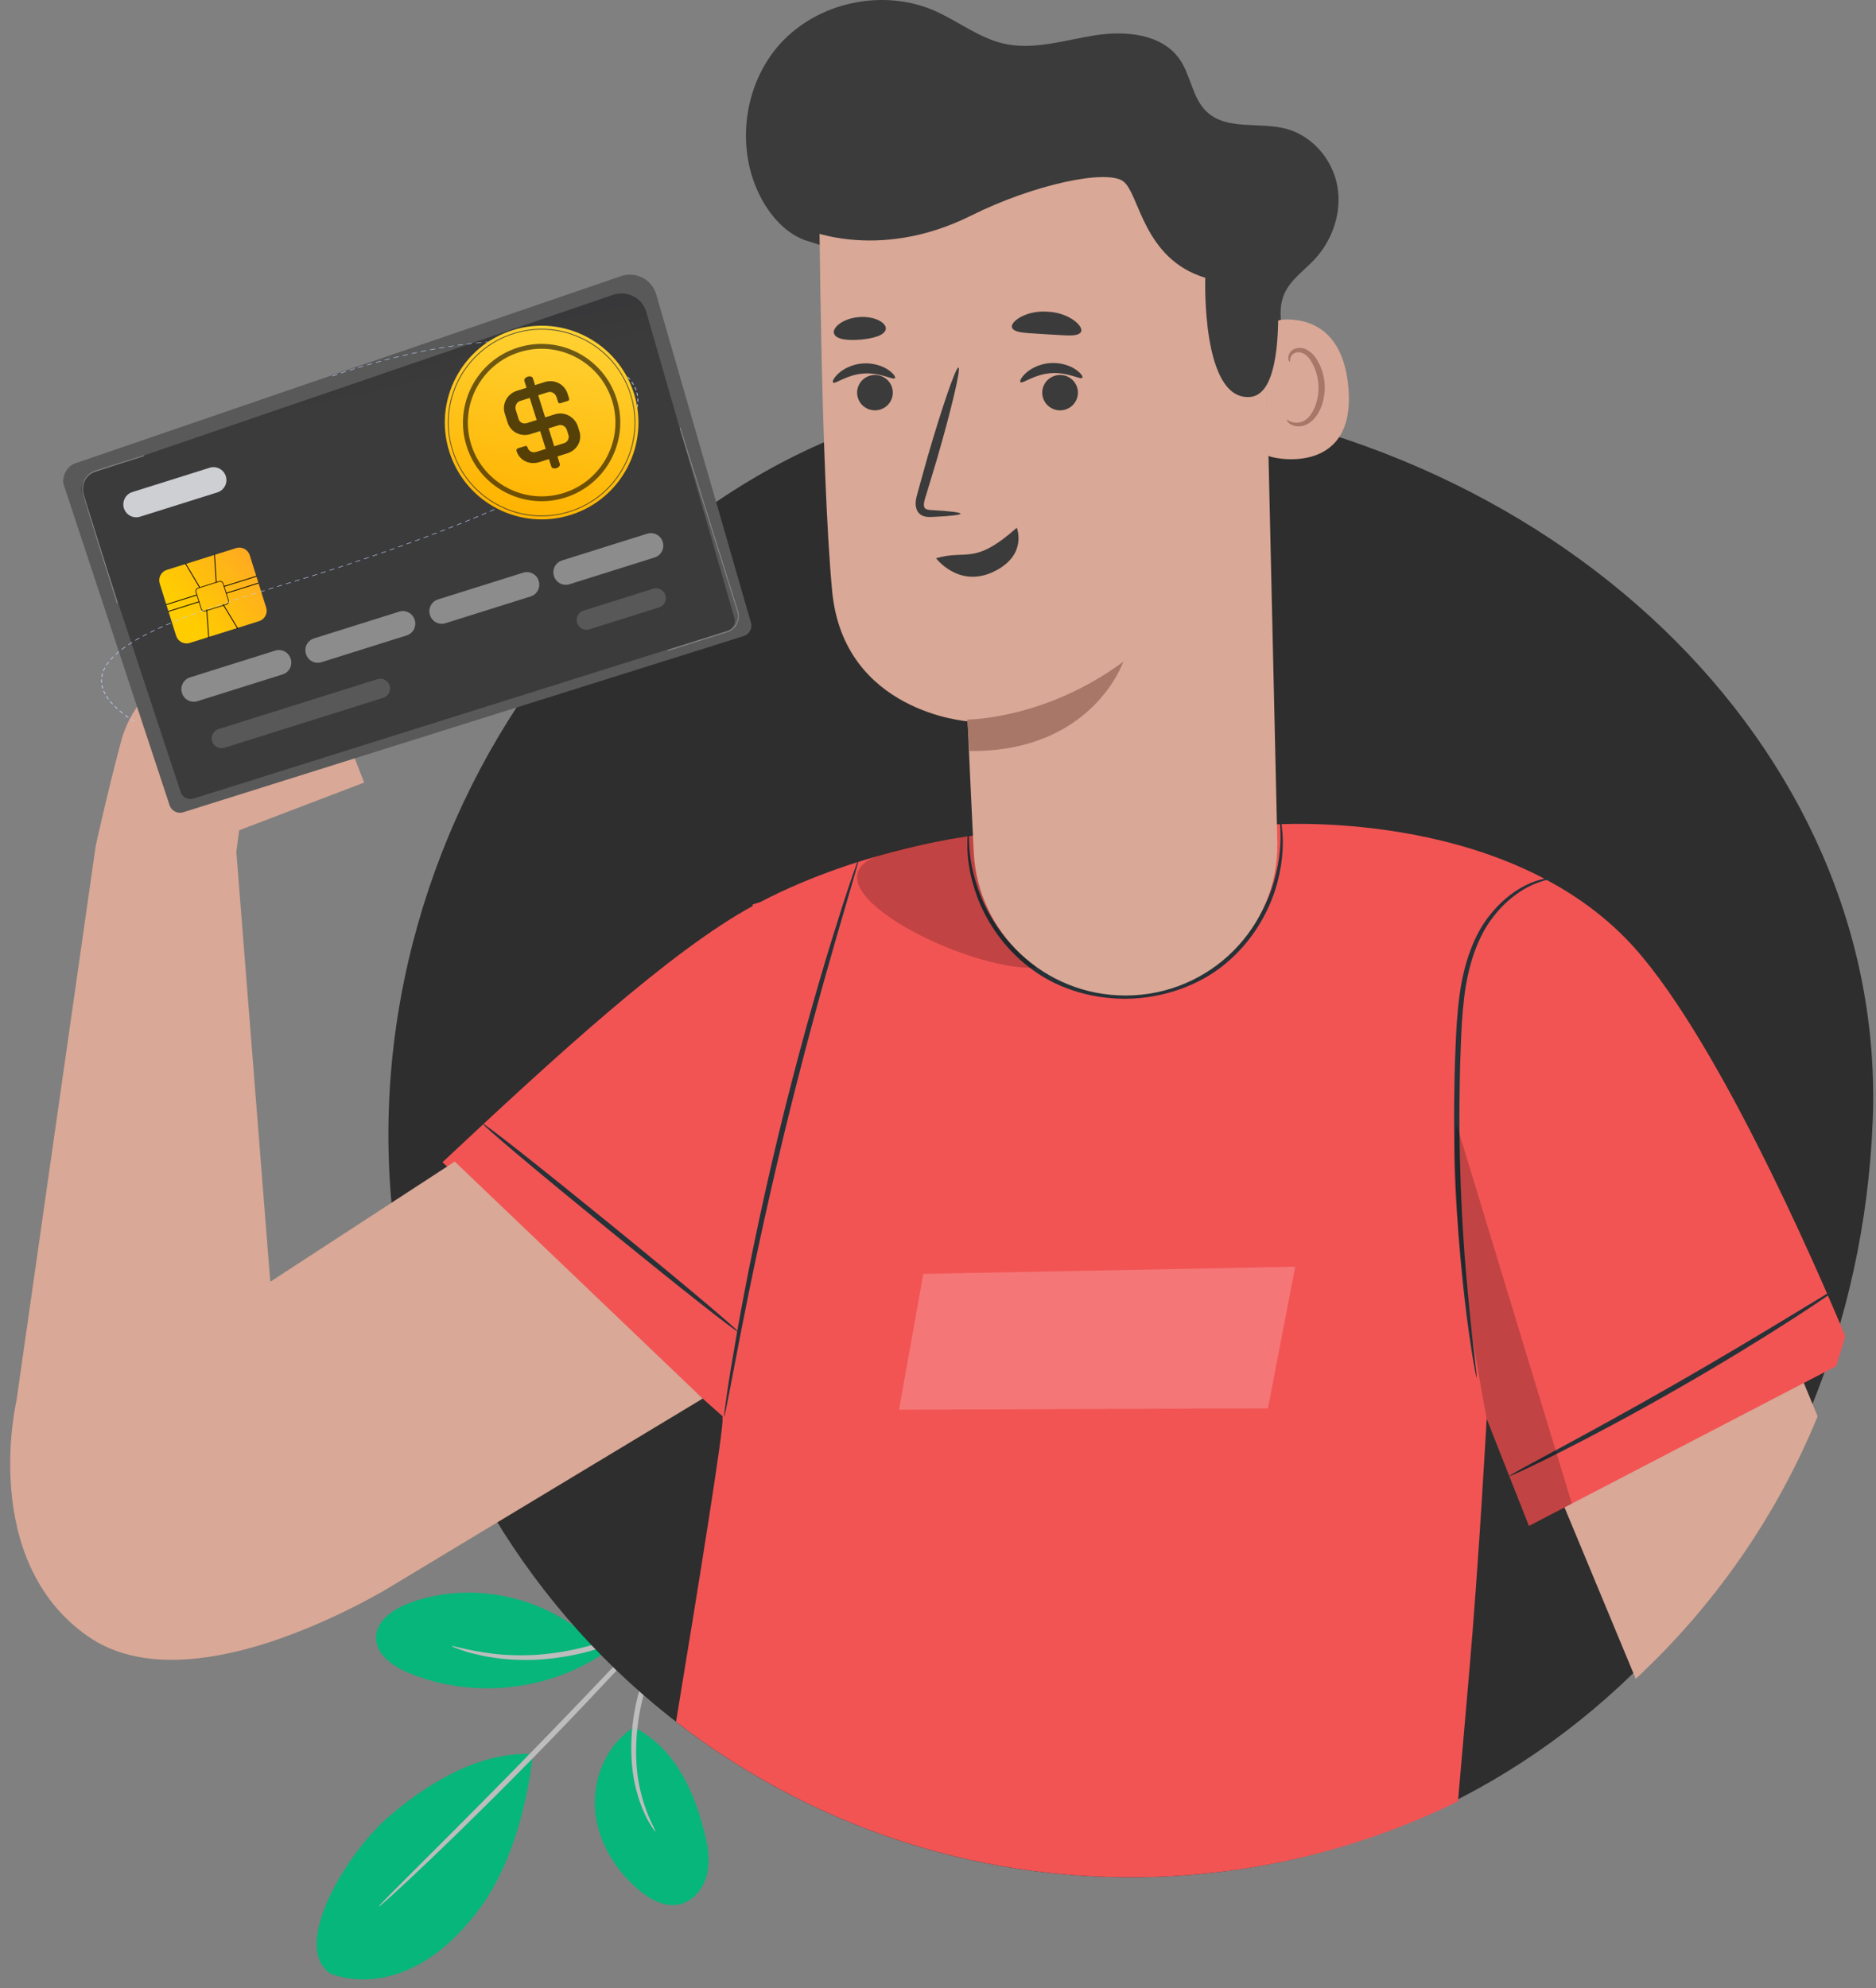 <svg width="184" height="195" viewBox="0 0 184 195" fill="none" xmlns="http://www.w3.org/2000/svg">
<rect x="0" y="0" width="184" height="195" fill="#808080" stroke="none"/>
<path d="M32.408 193.556C35.002 194.546 37.987 194.172 40.485 192.961C42.983 191.75 45.039 189.768 46.743 187.577C50.041 183.337 51.638 177.364 52.284 172.031C46.328 171.695 40.805 175.866 38.137 178.157C33.92 181.779 28.496 190.887 32.408 193.556Z" fill="#07B67A"/>
<path d="M62.18 169.383C59.557 171.038 58.141 174.282 58.355 177.376C58.569 180.47 60.272 183.356 62.649 185.348C63.748 186.269 65.144 187.051 66.553 186.782C67.87 186.53 68.882 185.371 69.268 184.088C69.654 182.804 69.506 181.418 69.192 180.114C68.115 175.643 66.253 171.515 62.18 169.383Z" fill="#07B67A"/>
<path d="M69.306 153.027C69.337 153.046 69.156 153.404 68.804 154.036C68.393 154.763 67.89 155.652 67.298 156.7C66.051 158.95 64.31 162.091 63.228 165.855C62.15 169.617 62.216 173.25 62.837 175.724C63.434 178.22 64.373 179.563 64.273 179.613C64.249 179.629 64 179.311 63.637 178.678C63.271 178.048 62.833 177.076 62.48 175.815C61.749 173.303 61.622 169.561 62.726 165.713C63.832 161.871 65.647 158.725 66.979 156.515C67.654 155.409 68.225 154.531 68.63 153.931C69.036 153.331 69.276 153.009 69.306 153.027Z" fill="#BDBDBD"/>
<path d="M37.151 186.985C37.139 186.972 37.246 186.845 37.462 186.615C37.724 186.345 38.041 186.019 38.423 185.627C39.327 184.723 40.537 183.513 42.005 182.045C45.034 179.026 49.205 174.841 53.746 170.157C58.287 165.469 62.338 161.169 65.261 158.046C66.682 156.532 67.853 155.285 68.728 154.353C69.108 153.959 69.424 153.632 69.685 153.362C69.908 153.139 70.032 153.028 70.045 153.04C70.058 153.052 69.961 153.187 69.763 153.432C69.522 153.72 69.23 154.069 68.878 154.489C68.102 155.4 66.96 156.701 65.532 158.295C62.678 161.484 58.665 165.828 54.12 170.52C49.575 175.209 45.36 179.356 42.263 182.309C40.715 183.786 39.45 184.969 38.564 185.774C38.155 186.139 37.816 186.442 37.535 186.692C37.295 186.896 37.163 186.998 37.151 186.985Z" fill="#BDBDBD"/>
<path d="M58.854 162.383C53.358 165.925 46.104 166.573 40.068 164.06C38.531 163.42 36.873 162.271 36.883 160.606C36.893 158.938 38.575 157.806 40.137 157.221C46.636 154.787 54.546 156.784 59.111 162.011" fill="#07B67A"/>
<path d="M44.318 161.447C44.349 161.345 45.801 161.861 48.236 162.166C49.451 162.33 50.914 162.379 52.529 162.3C54.142 162.186 55.907 161.924 57.708 161.43C59.503 160.912 61.146 160.216 62.582 159.473C64.002 158.698 65.224 157.894 66.176 157.121C68.095 155.591 69.065 154.394 69.144 154.465C69.172 154.488 68.941 154.793 68.496 155.328C68.279 155.6 68 155.923 67.64 156.261C67.285 156.604 66.901 157.021 66.409 157.404C65.471 158.227 64.247 159.08 62.81 159.894C61.357 160.677 59.683 161.402 57.848 161.931C56.008 162.436 54.201 162.69 52.553 162.779C50.903 162.833 49.413 162.744 48.184 162.53C47.564 162.459 47.019 162.304 46.537 162.196C46.053 162.094 45.647 161.965 45.32 161.846C44.663 161.621 44.307 161.481 44.318 161.447Z" fill="#BDBDBD"/>
<path d="M183.68 109.893C182.094 150.068 152.508 183.313 112.31 184.095C72.112 184.877 38.891 152.923 38.109 112.725C37.328 72.526 69.392 35.44 109.479 38.523C152.236 41.811 185.127 73.239 183.68 109.893Z" fill="#2E2E2E"/>
<path d="M174.823 130.573L152.102 144.594L160.435 164.646C168.114 157.508 174.242 148.739 178.276 138.901L174.823 130.573Z" fill="#D9A896"/>
<path d="M180.985 131.034C178.047 124.005 167.97 100.792 159.535 92.117C146.906 79.129 124.676 80.877 124.676 80.877L95.801 81.903C95.801 81.903 84.82 83.109 74.531 88.486L73.822 88.704L73.831 88.852C65.749 93.24 54.303 103.767 43.401 113.982L56.448 126.09L70.889 138.909C70.889 138.909 70.833 139.002 70.864 139.165C71.015 139.942 68.518 155.452 66.307 168.853C78.995 178.696 95.004 184.43 112.309 184.093C123.328 183.879 133.725 181.222 143 176.658L144.079 164.27C145.063 153.038 145.813 139.131 145.813 139.131L149.961 149.648L180.086 133.983C180.407 133.01 180.706 132.026 180.985 131.034Z" fill="#F25454"/>
<path d="M125.477 79.781C125.495 79.778 125.538 79.955 125.604 80.297C125.683 80.638 125.744 81.147 125.795 81.809C125.884 83.128 125.779 85.082 125.049 87.356C124.304 89.604 122.881 92.181 120.483 94.266C118.113 96.371 114.717 97.751 111.071 97.935C107.423 98.095 103.912 97.039 101.353 95.166C98.769 93.316 97.108 90.886 96.153 88.719C95.211 86.525 94.92 84.59 94.883 83.269C94.871 82.605 94.883 82.092 94.929 81.746C94.962 81.399 94.988 81.219 95.006 81.221C95.065 81.225 94.984 81.953 95.085 83.257C95.183 84.556 95.526 86.444 96.488 88.568C97.464 90.667 99.114 93.007 101.629 94.775C104.116 96.563 107.51 97.569 111.045 97.415C114.578 97.236 117.862 95.917 120.169 93.902C122.506 91.905 123.927 89.42 124.699 87.237C125.455 85.031 125.617 83.12 125.591 81.816C125.568 80.508 125.418 79.79 125.477 79.781Z" fill="#263238"/>
<path d="M152.974 86.045C152.982 86.109 152.205 86.078 150.93 86.529C149.662 86.958 147.924 88.007 146.456 89.922C144.958 91.815 143.995 94.611 143.615 97.782C143.414 99.37 143.328 101.055 143.269 102.807C143.197 104.558 143.167 106.372 143.146 108.23C143.089 115.667 143.53 122.393 144.002 127.243C144.229 129.67 144.472 131.628 144.621 132.983C144.693 133.613 144.752 134.129 144.8 134.544C144.835 134.902 144.845 135.091 144.827 135.094C144.809 135.097 144.765 134.913 144.696 134.56C144.623 134.149 144.532 133.637 144.42 133.012C144.208 131.663 143.909 129.709 143.635 127.282C143.069 122.432 142.567 115.687 142.624 108.226C142.646 106.362 142.679 104.542 142.758 102.786C142.825 101.031 142.921 99.331 143.138 97.719C143.549 94.503 144.577 91.622 146.164 89.695C147.716 87.748 149.544 86.716 150.864 86.336C152.196 85.935 152.974 86.045 152.974 86.045Z" fill="#263238"/>
<path d="M84.248 84.169C84.265 84.174 84.222 84.368 84.125 84.731C84.007 85.148 83.858 85.67 83.676 86.311C83.256 87.749 82.683 89.712 81.984 92.108C80.568 97.006 78.698 103.797 76.87 111.357C75.046 118.921 73.61 125.817 72.635 130.822C72.164 133.273 71.778 135.282 71.495 136.752C71.365 137.405 71.259 137.938 71.174 138.363C71.095 138.731 71.045 138.922 71.027 138.919C71.009 138.916 71.025 138.719 71.07 138.346C71.129 137.917 71.204 137.378 71.295 136.718C71.498 135.305 71.83 133.267 72.273 130.754C73.156 125.728 74.537 118.809 76.364 111.235C78.195 103.665 80.124 96.879 81.632 92.003C82.385 89.565 83.02 87.6 83.484 86.25C83.704 85.621 83.884 85.108 84.027 84.699C84.154 84.346 84.23 84.164 84.248 84.169Z" fill="#263238"/>
<path d="M180.418 126.208C180.438 126.238 180.017 126.549 179.24 127.087C178.464 127.626 177.326 128.382 175.908 129.299C173.072 131.133 169.101 133.584 164.63 136.147C160.156 138.709 156.033 140.896 153.017 142.416C151.509 143.176 150.281 143.776 149.425 144.173C148.569 144.572 148.088 144.777 148.072 144.745C148.056 144.713 148.506 144.446 149.334 143.992C150.249 143.496 151.43 142.857 152.848 142.089C155.817 140.487 159.906 138.253 164.372 135.694C168.836 133.135 172.831 130.737 175.714 128.985C177.093 128.15 178.242 127.454 179.132 126.915C179.941 126.432 180.398 126.178 180.418 126.208Z" fill="#263238"/>
<path d="M72.383 130.599C72.292 130.711 66.615 126.235 59.703 120.604C52.789 114.971 47.26 110.316 47.351 110.205C47.442 110.094 53.118 114.568 60.032 120.201C66.944 125.831 72.474 130.487 72.383 130.599Z" fill="#263238"/>
<path opacity="0.2" d="M142.864 110.276L154.169 147.462L149.962 149.65L145.814 139.133C145.814 139.133 141.553 117.04 142.864 110.276Z" fill="black"/>
<g opacity="0.2">
<path d="M85.472 84.192C79.379 87.405 94.65 95.135 101.548 94.926L96.539 81.711C96.539 81.711 87.517 83.114 85.472 84.192Z" fill="black"/>
</g>
<path opacity="0.2" d="M124.361 138.118L88.178 138.252L90.558 124.934L127.035 124.224L124.361 138.118Z" fill="white"/>
<path d="M120.896 36.877C120.613 37.878 120.98 39.032 121.79 39.686C122.6 40.34 123.805 40.455 124.724 39.966C126.47 39.038 126.646 36.601 126.261 34.662C125.876 32.723 125.174 30.658 125.956 28.842C126.554 27.452 127.889 26.553 128.923 25.449C130.724 23.525 131.649 20.754 131.152 18.165C130.655 15.577 128.662 13.281 126.111 12.621C123.506 11.947 120.33 12.805 118.365 10.967C116.941 9.635 116.812 7.41 115.699 5.809C113.971 3.323 110.414 2.993 107.423 3.461C104.432 3.929 101.398 4.951 98.447 4.277C95.982 3.714 93.935 2.04 91.616 1.034C86.589 -1.148 80.244 0.21 76.551 4.259C72.858 8.308 72.087 14.751 74.721 19.557C75.667 21.283 77.071 22.842 78.91 23.544" fill="#3B3B3B"/>
<path d="M110.405 97.631C102.458 97.643 95.9 91.47 95.507 83.603C95.18 77.05 94.906 70.741 94.906 70.741C94.906 70.741 82.74 69.859 81.618 57.966C80.496 46.072 80.342 18.567 80.342 18.567C93.763 11.522 109.978 12.226 122.721 20.408L123.878 21.151L125.284 82.701C125.374 90.91 118.689 97.618 110.405 97.631Z" fill="#D9A896"/>
<path d="M103.423 36.863C102.506 37.165 102.008 38.147 102.313 39.056C102.617 39.965 103.607 40.457 104.525 40.156C105.442 39.854 105.94 38.873 105.635 37.963C105.331 37.053 104.341 36.561 103.423 36.863Z" fill="#3B3B3B"/>
<path d="M100.09 37.481C100.291 37.676 101.418 36.705 103.074 36.599C104.729 36.469 105.984 37.27 106.155 37.048C106.239 36.949 106.029 36.588 105.48 36.223C104.941 35.861 104.034 35.534 103.002 35.608C101.97 35.682 101.12 36.134 100.639 36.569C100.149 37.007 99.993 37.395 100.09 37.481Z" fill="#3B3B3B"/>
<path d="M85.266 36.862C84.349 37.164 83.851 38.146 84.156 39.055C84.461 39.964 85.45 40.456 86.368 40.155C87.285 39.853 87.783 38.872 87.479 37.962C87.174 37.052 86.184 36.56 85.266 36.862Z" fill="#3B3B3B"/>
<path d="M81.71 37.517C81.911 37.712 83.038 36.741 84.694 36.635C86.349 36.505 87.604 37.306 87.775 37.084C87.859 36.985 87.649 36.624 87.1 36.259C86.561 35.896 85.654 35.57 84.622 35.644C83.59 35.718 82.74 36.17 82.259 36.605C81.769 37.043 81.613 37.431 81.71 37.517Z" fill="#3B3B3B"/>
<path d="M94.207 50.378C94.208 50.249 93.168 50.126 91.485 50.032C91.048 50.02 90.701 49.951 90.651 49.722C90.552 49.469 90.682 48.998 90.86 48.469C91.197 47.35 91.538 46.218 91.896 45.032C93.315 40.139 94.262 36.116 94.012 36.045C93.761 35.974 92.408 39.881 90.989 44.774C90.656 45.967 90.339 47.106 90.025 48.232C89.907 48.741 89.653 49.344 89.934 50.034C90.082 50.379 90.444 50.608 90.736 50.659C91.03 50.722 91.274 50.702 91.482 50.695C93.164 50.619 94.206 50.507 94.207 50.378Z" fill="#3B3B3B"/>
<path d="M99.73 51.756C95.5 55.5 94.873 53.858 91.807 54.747C91.807 54.747 93.989 57.651 97.35 56.115C100.839 54.521 99.73 51.756 99.73 51.756Z" fill="#3B3B3B"/>
<path d="M94.873 70.57C94.873 70.57 102.515 70.57 110.173 64.895C110.173 64.895 107.172 73.763 95.097 73.657L94.873 70.57Z" fill="#A87768"/>
<path d="M124.169 33.177C124.157 32.214 124.899 31.385 125.87 31.339C128.113 31.234 131.801 32.045 132.265 38.176C132.928 46.935 124.376 44.913 124.341 44.663C124.314 44.468 124.212 36.585 124.169 33.177Z" fill="#D9A896"/>
<path d="M126.223 41.18C126.26 41.149 126.385 41.275 126.654 41.374C126.916 41.47 127.359 41.517 127.807 41.312C128.715 40.902 129.39 39.375 129.313 37.793C129.276 36.994 129.049 36.247 128.717 35.64C128.398 35.019 127.947 34.603 127.47 34.555C126.994 34.483 126.682 34.787 126.593 35.041C126.493 35.295 126.562 35.466 126.517 35.484C126.494 35.508 126.316 35.352 126.36 34.984C126.384 34.808 126.471 34.593 126.666 34.409C126.865 34.222 127.171 34.112 127.501 34.122C128.186 34.118 128.846 34.693 129.212 35.36C129.615 36.027 129.888 36.864 129.93 37.761C130.007 39.53 129.221 41.25 127.971 41.711C127.362 41.918 126.829 41.771 126.545 41.584C126.255 41.391 126.194 41.198 126.223 41.18Z" fill="#A87768"/>
<path d="M105.991 32.599C105.617 33.08 104.311 32.855 102.616 32.783C100.924 32.647 99.6 32.711 99.291 32.188C98.941 31.643 100.578 30.392 102.761 30.571C104.949 30.661 106.41 32.102 105.991 32.599Z" fill="#3B3B3B"/>
<path d="M86.876 32.293C86.751 32.9 85.653 33.189 84.414 33.306C83.173 33.406 82.041 33.312 81.812 32.736C81.58 32.177 82.621 31.237 84.219 31.099C85.817 30.958 87.006 31.703 86.876 32.293Z" fill="#3B3B3B"/>
<path d="M78.651 22.334C78.651 22.334 85.868 25.828 95.26 21.14C101.423 18.064 108.608 16.561 110.192 17.799C111.776 19.038 112.11 25.39 118.216 27.244C118.216 27.244 117.797 39.361 122.628 38.928C127.459 38.496 124.44 19.73 124.44 19.73L112.621 13.957L99.724 11.521L87.572 13.233L78.169 15.809L78.651 22.334Z" fill="#3B3B3B"/>
<path d="M44.603 113.916L26.509 125.703L23.179 83.532L23.461 81.425L35.719 76.747L32.195 67.721C30.473 63.51 25.52 61.669 21.465 63.732C20.158 64.397 18.783 65.097 17.541 65.731C14.745 67.156 12.676 69.693 11.868 72.725C10.475 77.95 9.235 83.596 9.365 83.105L1.612 137.388C1.612 137.388 -2.075 153.039 8.633 160.485C16.724 166.111 30.349 160.137 37.581 156.049L68.92 137.162L44.603 113.916Z" fill="#D9A896"/>
<path d="M64.364 28.875L72.402 56.731L73.646 61.044C73.822 61.603 73.507 62.205 72.948 62.38L17.969 79.661C17.41 79.837 16.808 79.523 16.632 78.965L15.224 74.703L6.244 47.514C6.068 46.955 6.384 45.657 7.616 45.36L60.911 27.08C61.607 26.843 62.37 26.898 63.023 27.238C63.675 27.577 64.16 28.169 64.364 28.875Z" fill="url(#paint0_linear_242_2112)"/>
<path d="M72.03 60.602C72.194 61.124 71.892 61.687 71.359 61.855L18.985 78.317C18.453 78.484 17.883 78.195 17.719 77.673L8.015 48.325C7.852 47.804 8.159 46.589 9.332 46.304L60.109 28.919C60.773 28.692 61.498 28.74 62.117 29.054C62.735 29.367 63.193 29.918 63.383 30.577L72.03 60.602Z" fill="url(#paint1_linear_242_2112)"/>
<path d="M71.365 61.983L65.516 63.821C65.495 63.827 65.474 63.816 65.467 63.796C65.461 63.776 65.472 63.754 65.492 63.748L71.341 61.909C72.111 61.667 72.568 60.761 72.319 59.969L66.671 41.999C66.665 41.979 66.676 41.957 66.696 41.951C66.716 41.945 66.738 41.956 66.744 41.976L72.393 59.946C72.654 60.777 72.173 61.728 71.365 61.983Z" fill="#8C8D8E"/>
<path d="M11.521 59.191C11.501 59.197 11.479 59.186 11.473 59.165L8.159 48.621C7.997 48.105 8.032 47.568 8.258 47.108C8.487 46.642 8.893 46.298 9.402 46.138L14.095 44.663C14.115 44.657 14.136 44.668 14.143 44.688C14.149 44.709 14.138 44.73 14.118 44.736L9.425 46.211C8.417 46.528 7.904 47.554 8.232 48.597L11.547 59.142C11.553 59.163 11.542 59.184 11.521 59.191Z" fill="#8C8D8E"/>
<path d="M24.494 54.452C24.317 53.89 23.719 53.578 23.157 53.754L16.361 55.89C15.8 56.067 15.487 56.665 15.664 57.227L17.276 62.357C17.453 62.919 18.051 63.231 18.613 63.054L25.409 60.918C25.971 60.742 26.283 60.143 26.106 59.581L24.494 54.452Z" fill="url(#paint2_linear_242_2112)"/>
<path opacity="0.8" d="M22.204 59.312L20.156 59.955C19.966 60.015 19.762 59.909 19.702 59.718L19.189 58.087C19.129 57.896 19.236 57.693 19.426 57.633L21.474 56.989C21.665 56.929 21.868 57.035 21.928 57.226L22.441 58.857C22.501 59.048 22.395 59.252 22.204 59.312ZM19.449 57.706C19.299 57.753 19.215 57.914 19.263 58.064L19.775 59.695C19.823 59.845 19.983 59.929 20.133 59.882L22.181 59.238C22.331 59.191 22.415 59.03 22.368 58.88L21.855 57.249C21.808 57.099 21.647 57.015 21.497 57.062L19.449 57.706Z" fill="black"/>
<path d="M19.324 58.386L16.325 59.328C16.305 59.335 16.283 59.324 16.277 59.303C16.27 59.283 16.282 59.261 16.302 59.255L19.301 58.312C19.321 58.306 19.343 58.317 19.349 58.338C19.355 58.358 19.344 58.38 19.324 58.386Z" fill="black"/>
<path d="M19.534 59.052L16.535 59.995C16.514 60.001 16.493 59.99 16.486 59.969C16.48 59.949 16.491 59.927 16.512 59.921L19.51 58.978C19.531 58.972 19.552 58.983 19.559 59.004C19.565 59.024 19.554 59.046 19.534 59.052Z" fill="black"/>
<path d="M25.155 56.553L21.989 57.548C21.969 57.555 21.947 57.543 21.941 57.523C21.935 57.503 21.946 57.481 21.966 57.475L25.132 56.48C25.152 56.474 25.174 56.485 25.18 56.505C25.186 56.525 25.175 56.547 25.155 56.553Z" fill="black"/>
<path d="M25.364 57.219L22.199 58.214C22.178 58.221 22.157 58.209 22.151 58.189C22.144 58.169 22.155 58.147 22.176 58.141L25.341 57.146C25.361 57.139 25.383 57.151 25.389 57.171C25.396 57.191 25.384 57.213 25.364 57.219Z" fill="black"/>
<path d="M19.601 57.653C19.585 57.658 19.566 57.652 19.557 57.636L18.164 55.297C18.153 55.279 18.159 55.255 18.177 55.244C18.195 55.233 18.219 55.239 18.23 55.258L19.623 57.597C19.634 57.615 19.628 57.639 19.61 57.649C19.607 57.651 19.604 57.652 19.601 57.653Z" fill="black"/>
<path d="M21.22 57.144C21.217 57.145 21.214 57.146 21.211 57.146C21.189 57.147 21.171 57.131 21.17 57.11L20.996 54.387C20.995 54.366 21.011 54.347 21.032 54.346C21.053 54.345 21.072 54.361 21.073 54.382L21.247 57.105C21.248 57.123 21.236 57.139 21.22 57.144Z" fill="black"/>
<path d="M20.487 62.564C20.484 62.565 20.481 62.565 20.478 62.566C20.457 62.567 20.439 62.551 20.437 62.53L20.241 59.814C20.24 59.793 20.256 59.775 20.277 59.773C20.298 59.772 20.317 59.788 20.318 59.809L20.514 62.524C20.515 62.542 20.504 62.559 20.487 62.564Z" fill="black"/>
<path d="M23.325 61.672C23.308 61.677 23.29 61.67 23.28 61.655L21.865 59.323C21.854 59.304 21.86 59.281 21.878 59.27C21.896 59.258 21.92 59.264 21.931 59.283L23.346 61.615C23.357 61.633 23.352 61.657 23.333 61.668C23.331 61.669 23.328 61.671 23.325 61.672Z" fill="black"/>
<path d="M22.149 46.703C22.359 47.37 21.988 48.081 21.321 48.29L13.741 50.673C13.074 50.883 12.363 50.512 12.153 49.845C11.944 49.178 12.315 48.467 12.982 48.257L20.562 45.874C21.229 45.665 21.94 46.036 22.149 46.703Z" fill="#CDCFD3"/>
<path d="M28.515 64.623C28.715 65.26 28.361 65.939 27.723 66.14L19.369 68.766C18.732 68.966 18.053 68.612 17.852 67.974L17.845 67.95C17.644 67.313 17.999 66.633 18.636 66.433L26.99 63.807C27.628 63.607 28.307 63.961 28.507 64.599L28.515 64.623L28.515 64.623Z" fill="#8C8C8C"/>
<path d="M40.677 60.8C40.877 61.438 40.523 62.117 39.885 62.318L31.531 64.943C30.894 65.144 30.215 64.789 30.014 64.152L30.007 64.128C29.806 63.49 30.161 62.811 30.798 62.611L39.152 59.985C39.79 59.785 40.469 60.139 40.669 60.776L40.677 60.8Z" fill="#8C8C8C"/>
<path d="M52.839 56.977C53.039 57.615 52.685 58.294 52.047 58.494L43.693 61.12C43.056 61.32 42.376 60.966 42.176 60.328L42.169 60.305C41.968 59.667 42.322 58.988 42.96 58.788L51.314 56.162C51.951 55.961 52.631 56.316 52.831 56.953L52.839 56.977Z" fill="#8C8C8C"/>
<path d="M65.001 53.155C65.201 53.792 64.847 54.472 64.209 54.672L55.855 57.298C55.218 57.498 54.538 57.144 54.338 56.506L54.331 56.482C54.13 55.845 54.485 55.166 55.122 54.965L63.476 52.34C64.114 52.139 64.793 52.493 64.993 53.131L65.001 53.155Z" fill="#8C8C8C"/>
<g opacity="0.6">
<path d="M38.214 67.235C38.373 67.741 38.092 68.28 37.586 68.439L22.009 73.336C21.503 73.495 20.963 73.213 20.804 72.707C20.645 72.201 20.927 71.662 21.433 71.503L37.01 66.607C37.516 66.448 38.055 66.729 38.214 67.235Z" fill="#6B6B6B"/>
<path d="M65.266 58.366C65.425 58.872 65.143 59.411 64.637 59.571L57.807 61.718C57.3 61.877 56.761 61.595 56.602 61.089C56.443 60.583 56.724 60.044 57.23 59.885L64.061 57.738C64.567 57.579 65.106 57.86 65.266 58.366Z" fill="#6B6B6B"/>
</g>
<path d="M13.174 70.778C13.161 70.781 13.146 70.78 13.136 70.773C13.034 70.708 12.934 70.642 12.837 70.577C12.824 70.568 12.826 70.553 12.842 70.543C12.858 70.533 12.882 70.532 12.895 70.542C12.991 70.606 13.092 70.672 13.193 70.737C13.207 70.746 13.205 70.761 13.19 70.772C13.185 70.774 13.18 70.776 13.174 70.778ZM12.585 70.381C12.571 70.385 12.556 70.383 12.546 70.376C12.45 70.308 12.354 70.239 12.263 70.171C12.25 70.161 12.253 70.146 12.27 70.136C12.286 70.127 12.31 70.127 12.323 70.137C12.414 70.205 12.509 70.273 12.605 70.341C12.618 70.351 12.616 70.366 12.599 70.376C12.595 70.378 12.59 70.38 12.585 70.381ZM12.028 69.966C12.014 69.969 11.998 69.967 11.988 69.96C11.897 69.888 11.808 69.815 11.724 69.743C11.712 69.733 11.716 69.718 11.733 69.709C11.751 69.7 11.774 69.701 11.786 69.711C11.87 69.783 11.959 69.855 12.05 69.927C12.062 69.936 12.058 69.952 12.041 69.961C12.037 69.963 12.033 69.965 12.028 69.966ZM11.512 69.529C11.496 69.532 11.48 69.53 11.47 69.522C11.387 69.446 11.306 69.369 11.229 69.293C11.219 69.283 11.225 69.268 11.243 69.26C11.261 69.251 11.284 69.253 11.295 69.264C11.371 69.339 11.451 69.415 11.534 69.491C11.546 69.501 11.54 69.516 11.523 69.525C11.519 69.526 11.516 69.528 11.512 69.529ZM11.045 69.068C11.029 69.072 11.011 69.068 11.002 69.059C10.928 68.979 10.857 68.898 10.79 68.818C10.781 68.807 10.789 68.792 10.807 68.785C10.826 68.777 10.849 68.78 10.858 68.792C10.924 68.871 10.995 68.951 11.069 69.031C11.079 69.042 11.072 69.057 11.054 69.065C11.051 69.066 11.048 69.067 11.045 69.068ZM10.64 68.581C10.623 68.585 10.604 68.581 10.596 68.57C10.534 68.486 10.475 68.4 10.421 68.316C10.414 68.304 10.423 68.289 10.443 68.283C10.462 68.277 10.484 68.281 10.492 68.293C10.545 68.377 10.604 68.462 10.665 68.546C10.674 68.557 10.665 68.572 10.646 68.579C10.644 68.579 10.642 68.58 10.64 68.581ZM10.313 68.066C10.294 68.071 10.274 68.065 10.268 68.054C10.22 67.965 10.177 67.874 10.139 67.785C10.134 67.773 10.146 67.759 10.166 67.754C10.187 67.749 10.207 67.755 10.212 67.767L10.213 67.768C10.25 67.856 10.293 67.945 10.34 68.033C10.347 68.046 10.336 68.06 10.316 68.066C10.315 68.066 10.314 68.066 10.313 68.066ZM10.084 67.525C10.083 67.525 10.082 67.525 10.082 67.525C10.061 67.529 10.041 67.522 10.037 67.51C10.008 67.416 9.983 67.322 9.965 67.229C9.962 67.216 9.977 67.203 9.997 67.199C10.018 67.196 10.037 67.204 10.04 67.217C10.058 67.309 10.082 67.403 10.111 67.495C10.115 67.507 10.103 67.52 10.084 67.525ZM9.971 66.962C9.969 66.962 9.966 66.963 9.964 66.963C9.943 66.965 9.925 66.957 9.924 66.943C9.916 66.847 9.914 66.75 9.917 66.654C9.918 66.641 9.935 66.629 9.956 66.628C9.977 66.627 9.993 66.636 9.993 66.65C9.989 66.744 9.992 66.84 10 66.935C10.001 66.947 9.989 66.958 9.971 66.962ZM9.993 66.386C9.988 66.387 9.984 66.387 9.979 66.387C9.958 66.388 9.943 66.377 9.945 66.364C9.961 66.267 9.982 66.169 10.009 66.072C10.013 66.059 10.033 66.049 10.053 66.049C10.074 66.05 10.087 66.062 10.084 66.075C10.057 66.17 10.036 66.267 10.021 66.363C10.019 66.373 10.008 66.382 9.993 66.386ZM10.154 65.808C10.148 65.809 10.142 65.81 10.135 65.809C10.115 65.808 10.103 65.795 10.108 65.782C10.147 65.687 10.191 65.59 10.241 65.495C10.248 65.482 10.27 65.474 10.29 65.477C10.309 65.48 10.32 65.492 10.313 65.505C10.264 65.599 10.22 65.695 10.181 65.789C10.178 65.798 10.167 65.805 10.154 65.808ZM10.451 65.242C10.444 65.244 10.435 65.244 10.427 65.243C10.408 65.239 10.399 65.225 10.407 65.213C10.466 65.121 10.532 65.028 10.602 64.936C10.612 64.924 10.635 64.917 10.653 64.922C10.672 64.927 10.679 64.941 10.67 64.953C10.6 65.044 10.535 65.135 10.477 65.226C10.472 65.234 10.462 65.239 10.451 65.242ZM10.867 64.699C10.857 64.701 10.847 64.701 10.838 64.698C10.82 64.693 10.814 64.679 10.825 64.666C10.901 64.579 10.984 64.491 11.071 64.404C11.083 64.392 11.106 64.388 11.124 64.394C11.141 64.4 11.145 64.415 11.134 64.426C11.048 64.513 10.966 64.6 10.89 64.686C10.884 64.692 10.876 64.697 10.867 64.699ZM11.379 64.184C11.368 64.187 11.356 64.186 11.346 64.182C11.329 64.176 11.326 64.161 11.339 64.149C11.43 64.067 11.526 63.984 11.626 63.902C11.639 63.891 11.663 63.888 11.679 63.895C11.695 63.903 11.697 63.918 11.683 63.929C11.585 64.01 11.489 64.093 11.399 64.174C11.394 64.179 11.386 64.182 11.379 64.184ZM11.966 63.7C11.954 63.703 11.941 63.702 11.931 63.697C11.915 63.689 11.914 63.674 11.929 63.663C12.03 63.586 12.137 63.508 12.246 63.431C12.261 63.42 12.285 63.418 12.3 63.427C12.314 63.435 12.314 63.45 12.3 63.461C12.191 63.537 12.085 63.615 11.984 63.691C11.979 63.695 11.973 63.698 11.966 63.7ZM12.611 63.244C12.598 63.247 12.584 63.246 12.574 63.24C12.56 63.231 12.561 63.216 12.576 63.206C12.685 63.133 12.8 63.06 12.917 62.987C12.933 62.977 12.957 62.977 12.97 62.986C12.984 62.995 12.982 63.01 12.966 63.02C12.85 63.092 12.736 63.165 12.627 63.237C12.623 63.24 12.617 63.243 12.611 63.244ZM13.301 62.815C13.287 62.818 13.271 62.816 13.262 62.81C13.249 62.8 13.251 62.785 13.267 62.776C13.384 62.707 13.504 62.638 13.626 62.569C13.643 62.56 13.667 62.56 13.68 62.57C13.692 62.58 13.689 62.595 13.672 62.604C13.551 62.672 13.431 62.741 13.315 62.809C13.311 62.812 13.306 62.814 13.301 62.815ZM14.024 62.41C14.01 62.413 13.994 62.411 13.984 62.403C13.972 62.394 13.976 62.378 13.993 62.369C14.114 62.304 14.239 62.239 14.366 62.174C14.383 62.165 14.406 62.166 14.418 62.176C14.43 62.186 14.426 62.202 14.409 62.21C14.283 62.275 14.158 62.34 14.037 62.405C14.033 62.407 14.029 62.408 14.024 62.41ZM14.774 62.025C14.759 62.029 14.742 62.026 14.733 62.018C14.722 62.008 14.726 61.992 14.744 61.984C14.869 61.922 14.998 61.86 15.128 61.798C15.145 61.79 15.169 61.791 15.18 61.802C15.191 61.812 15.186 61.827 15.168 61.836C15.039 61.897 14.91 61.96 14.786 62.021C14.782 62.023 14.778 62.024 14.774 62.025ZM15.545 61.658C15.53 61.662 15.512 61.66 15.503 61.651C15.492 61.64 15.498 61.625 15.516 61.617C15.644 61.558 15.776 61.498 15.908 61.44C15.927 61.431 15.95 61.434 15.96 61.444C15.971 61.455 15.965 61.47 15.947 61.478C15.815 61.537 15.683 61.596 15.555 61.655C15.552 61.657 15.549 61.658 15.545 61.658ZM16.333 61.308C16.316 61.312 16.299 61.309 16.29 61.3C16.28 61.289 16.286 61.274 16.304 61.266C16.435 61.21 16.569 61.153 16.704 61.096C16.722 61.088 16.745 61.091 16.755 61.102C16.765 61.112 16.759 61.128 16.74 61.135C16.606 61.192 16.472 61.249 16.342 61.305C16.339 61.306 16.336 61.307 16.333 61.308ZM17.133 60.972C17.117 60.976 17.099 60.972 17.09 60.963C17.08 60.952 17.087 60.937 17.106 60.929C17.238 60.875 17.375 60.82 17.511 60.765C17.53 60.758 17.552 60.761 17.562 60.772C17.572 60.783 17.564 60.798 17.546 60.806C17.409 60.86 17.273 60.915 17.141 60.969C17.139 60.97 17.136 60.971 17.133 60.972ZM17.945 60.647C17.928 60.651 17.91 60.648 17.901 60.638C17.892 60.627 17.9 60.612 17.918 60.604C18.054 60.551 18.191 60.499 18.328 60.446C18.347 60.439 18.37 60.442 18.379 60.453C18.388 60.465 18.38 60.48 18.361 60.487C18.224 60.539 18.087 60.592 17.952 60.645C17.95 60.646 17.947 60.647 17.945 60.647ZM18.765 60.333C18.748 60.338 18.73 60.334 18.722 60.324C18.713 60.312 18.721 60.297 18.74 60.29C18.877 60.239 19.014 60.188 19.153 60.137C19.172 60.13 19.195 60.133 19.203 60.145C19.212 60.156 19.204 60.171 19.185 60.178C19.046 60.229 18.909 60.28 18.772 60.331C18.77 60.332 18.768 60.333 18.765 60.333ZM19.593 60.029C19.576 60.033 19.557 60.029 19.549 60.019C19.541 60.008 19.549 59.993 19.568 59.986C19.706 59.936 19.845 59.886 19.985 59.837C20.004 59.83 20.026 59.834 20.035 59.845C20.043 59.856 20.035 59.871 20.015 59.878C19.876 59.928 19.737 59.977 19.599 60.027C19.597 60.028 19.595 60.029 19.593 60.029ZM20.427 59.733C20.409 59.737 20.39 59.733 20.383 59.722C20.375 59.711 20.383 59.696 20.402 59.689C20.542 59.641 20.681 59.592 20.822 59.544C20.841 59.537 20.863 59.541 20.872 59.553C20.88 59.564 20.871 59.579 20.852 59.586C20.711 59.634 20.572 59.682 20.433 59.731C20.431 59.732 20.429 59.732 20.427 59.733ZM21.266 59.443C21.248 59.448 21.229 59.443 21.222 59.433C21.214 59.421 21.223 59.406 21.242 59.4C21.382 59.352 21.523 59.305 21.663 59.257C21.683 59.251 21.705 59.255 21.713 59.267C21.721 59.278 21.712 59.293 21.692 59.3C21.552 59.347 21.411 59.394 21.271 59.442C21.27 59.443 21.268 59.443 21.266 59.443ZM22.11 59.16C22.091 59.164 22.072 59.16 22.065 59.149C22.057 59.138 22.066 59.123 22.086 59.116C22.227 59.07 22.368 59.023 22.509 58.977C22.528 58.97 22.55 58.975 22.558 58.986C22.566 58.998 22.557 59.013 22.537 59.019C22.396 59.066 22.255 59.112 22.114 59.159C22.113 59.159 22.111 59.16 22.11 59.16ZM22.956 58.882C22.938 58.887 22.919 58.882 22.912 58.871C22.904 58.859 22.914 58.845 22.933 58.838C23.074 58.792 23.216 58.747 23.358 58.701C23.377 58.695 23.399 58.699 23.407 58.711C23.414 58.723 23.405 58.737 23.385 58.744C23.244 58.789 23.102 58.835 22.961 58.881C22.959 58.881 22.958 58.882 22.956 58.882ZM23.806 58.609C23.788 58.613 23.768 58.608 23.761 58.597C23.754 58.586 23.764 58.571 23.783 58.565C23.925 58.519 24.067 58.474 24.209 58.429C24.229 58.423 24.25 58.428 24.258 58.439C24.265 58.451 24.256 58.466 24.236 58.472C24.094 58.517 23.952 58.562 23.81 58.607C23.809 58.608 23.808 58.608 23.806 58.609ZM24.66 58.338C24.641 58.343 24.622 58.338 24.615 58.327C24.607 58.315 24.617 58.3 24.637 58.294C24.779 58.249 24.922 58.205 25.064 58.16C25.084 58.154 25.106 58.159 25.113 58.17C25.12 58.182 25.111 58.197 25.091 58.203C24.948 58.248 24.806 58.292 24.663 58.337C24.662 58.338 24.661 58.338 24.66 58.338ZM25.515 58.071C25.496 58.075 25.477 58.071 25.47 58.059C25.462 58.047 25.472 58.033 25.492 58.027C25.634 57.983 25.777 57.938 25.919 57.894C25.939 57.888 25.961 57.893 25.968 57.905C25.976 57.917 25.965 57.931 25.946 57.937C25.803 57.981 25.661 58.026 25.518 58.07C25.517 58.07 25.516 58.071 25.515 58.071ZM26.369 57.806C26.351 57.811 26.331 57.806 26.324 57.795C26.317 57.783 26.327 57.768 26.347 57.762C26.489 57.718 26.632 57.675 26.774 57.631C26.794 57.625 26.815 57.63 26.823 57.641C26.83 57.653 26.82 57.668 26.8 57.674C26.658 57.718 26.515 57.761 26.373 57.805C26.372 57.806 26.371 57.806 26.369 57.806ZM27.223 57.544C27.205 57.548 27.185 57.544 27.178 57.532C27.171 57.52 27.181 57.506 27.201 57.5L27.629 57.368C27.648 57.362 27.671 57.367 27.678 57.379C27.685 57.391 27.675 57.406 27.655 57.412L27.227 57.543C27.226 57.543 27.224 57.544 27.223 57.544ZM28.08 57.282C28.061 57.286 28.042 57.281 28.035 57.27C28.028 57.258 28.038 57.243 28.058 57.237L28.486 57.106C28.506 57.1 28.527 57.105 28.535 57.117C28.542 57.129 28.532 57.143 28.512 57.15L28.084 57.281C28.082 57.281 28.081 57.281 28.08 57.282ZM28.937 57.019C28.918 57.024 28.899 57.019 28.892 57.008C28.885 56.996 28.895 56.981 28.914 56.975L29.343 56.844C29.363 56.837 29.384 56.843 29.391 56.855C29.398 56.866 29.388 56.881 29.369 56.887L28.94 57.018C28.939 57.019 28.938 57.019 28.937 57.019ZM29.794 56.756C29.775 56.761 29.755 56.756 29.748 56.745C29.741 56.733 29.751 56.718 29.771 56.712C29.914 56.668 30.057 56.624 30.199 56.58C30.218 56.575 30.24 56.579 30.247 56.591C30.255 56.603 30.245 56.617 30.225 56.623C30.083 56.667 29.94 56.711 29.797 56.755C29.796 56.756 29.795 56.756 29.794 56.756ZM30.649 56.492C30.631 56.496 30.611 56.492 30.604 56.481C30.597 56.469 30.607 56.454 30.626 56.448C30.769 56.404 30.912 56.359 31.054 56.315C31.073 56.309 31.095 56.313 31.102 56.325C31.11 56.337 31.1 56.352 31.08 56.358C30.938 56.402 30.796 56.447 30.653 56.491C30.651 56.491 30.65 56.492 30.649 56.492ZM31.503 56.225C31.485 56.23 31.465 56.225 31.458 56.214C31.451 56.202 31.461 56.188 31.48 56.181C31.623 56.136 31.765 56.092 31.907 56.047C31.926 56.041 31.948 56.045 31.956 56.057C31.963 56.069 31.953 56.084 31.934 56.09C31.792 56.135 31.65 56.179 31.507 56.224C31.506 56.225 31.505 56.225 31.503 56.225ZM32.355 55.955C32.337 55.96 32.318 55.955 32.31 55.944C32.303 55.932 32.313 55.918 32.332 55.911C32.475 55.866 32.616 55.82 32.757 55.775C32.776 55.768 32.798 55.773 32.806 55.785C32.814 55.797 32.804 55.811 32.785 55.817C32.644 55.863 32.502 55.908 32.359 55.954C32.358 55.955 32.357 55.955 32.355 55.955ZM33.205 55.681C33.186 55.685 33.167 55.681 33.16 55.67C33.152 55.658 33.162 55.643 33.181 55.637L33.243 55.616C33.362 55.578 33.483 55.538 33.604 55.498C33.624 55.492 33.646 55.496 33.654 55.508C33.661 55.519 33.652 55.534 33.632 55.54C33.511 55.581 33.391 55.62 33.272 55.659L33.209 55.679C33.208 55.68 33.206 55.68 33.205 55.681ZM34.051 55.402C34.032 55.406 34.013 55.402 34.006 55.391C33.998 55.379 34.007 55.365 34.027 55.358C34.166 55.312 34.307 55.265 34.449 55.218C34.468 55.212 34.491 55.216 34.499 55.227C34.507 55.239 34.497 55.254 34.478 55.26C34.336 55.308 34.195 55.355 34.055 55.401C34.054 55.401 34.052 55.402 34.051 55.402ZM34.895 55.121C34.877 55.125 34.858 55.12 34.85 55.11C34.843 55.098 34.852 55.083 34.871 55.077C35.011 55.03 35.151 54.983 35.293 54.935C35.312 54.929 35.334 54.933 35.342 54.944C35.35 54.956 35.341 54.971 35.322 54.977C35.18 55.025 35.039 55.072 34.9 55.119C34.898 55.12 34.897 55.12 34.895 55.121ZM35.738 54.836C35.72 54.841 35.701 54.836 35.694 54.826C35.685 54.814 35.695 54.799 35.714 54.793C35.853 54.745 35.993 54.698 36.135 54.65C36.154 54.643 36.176 54.647 36.184 54.659C36.192 54.67 36.183 54.685 36.164 54.692C36.023 54.74 35.882 54.788 35.743 54.835C35.742 54.835 35.74 54.836 35.738 54.836ZM36.579 54.549C36.561 54.553 36.542 54.549 36.535 54.539C36.526 54.527 36.535 54.512 36.555 54.506C36.694 54.458 36.834 54.41 36.974 54.361C36.993 54.354 37.016 54.358 37.024 54.37C37.032 54.382 37.023 54.396 37.004 54.403C36.863 54.452 36.723 54.5 36.584 54.548C36.583 54.548 36.581 54.549 36.579 54.549ZM37.418 54.259C37.4 54.264 37.381 54.259 37.373 54.249C37.365 54.237 37.374 54.222 37.393 54.216C37.532 54.167 37.672 54.119 37.812 54.07C37.831 54.063 37.853 54.067 37.862 54.078C37.87 54.09 37.861 54.105 37.842 54.111C37.702 54.161 37.562 54.209 37.423 54.258C37.422 54.258 37.42 54.259 37.418 54.259ZM38.254 53.966C38.237 53.97 38.218 53.966 38.21 53.956C38.202 53.944 38.211 53.929 38.23 53.923C38.368 53.874 38.507 53.825 38.647 53.775C38.666 53.768 38.689 53.772 38.697 53.784C38.706 53.795 38.697 53.81 38.678 53.817C38.538 53.866 38.399 53.916 38.26 53.965C38.258 53.965 38.256 53.966 38.254 53.966ZM39.089 53.67C39.071 53.674 39.052 53.67 39.044 53.66C39.036 53.648 39.045 53.633 39.064 53.627C39.202 53.577 39.341 53.528 39.48 53.477C39.499 53.471 39.521 53.474 39.53 53.486C39.539 53.497 39.53 53.512 39.511 53.519C39.372 53.569 39.233 53.619 39.095 53.668C39.093 53.669 39.091 53.669 39.089 53.67ZM39.921 53.371C39.903 53.375 39.884 53.371 39.877 53.361C39.868 53.349 39.876 53.334 39.895 53.327C40.033 53.277 40.172 53.227 40.31 53.176C40.329 53.169 40.352 53.173 40.361 53.184C40.369 53.196 40.361 53.211 40.342 53.218C40.203 53.269 40.065 53.319 39.927 53.369C39.925 53.37 39.923 53.37 39.921 53.371ZM40.75 53.068C40.733 53.072 40.714 53.068 40.706 53.058C40.697 53.047 40.706 53.032 40.724 53.025C40.862 52.974 41 52.923 41.138 52.872C41.157 52.865 41.18 52.869 41.188 52.88C41.197 52.891 41.189 52.906 41.17 52.913C41.032 52.965 40.894 53.015 40.756 53.066C40.754 53.067 40.752 53.067 40.75 53.068ZM41.577 52.762C41.559 52.766 41.541 52.762 41.533 52.752C41.524 52.741 41.532 52.726 41.551 52.719C41.688 52.667 41.825 52.616 41.963 52.564C41.982 52.557 42.005 52.561 42.014 52.572C42.023 52.583 42.014 52.598 41.995 52.605C41.858 52.657 41.72 52.709 41.583 52.76C41.581 52.761 41.579 52.761 41.577 52.762ZM42.4 52.452C42.383 52.456 42.365 52.452 42.357 52.442C42.348 52.431 42.356 52.416 42.374 52.409C42.511 52.357 42.648 52.305 42.785 52.253C42.804 52.245 42.827 52.249 42.836 52.26C42.845 52.271 42.837 52.286 42.818 52.294C42.681 52.346 42.544 52.398 42.407 52.45C42.405 52.451 42.403 52.451 42.4 52.452ZM43.221 52.138C43.204 52.143 43.186 52.139 43.178 52.129C43.168 52.118 43.176 52.103 43.195 52.096C43.331 52.043 43.468 51.99 43.604 51.937C43.623 51.93 43.645 51.933 43.655 51.944C43.664 51.956 43.656 51.971 43.638 51.978C43.501 52.031 43.365 52.084 43.228 52.136C43.226 52.137 43.224 52.138 43.221 52.138ZM44.039 51.821C44.022 51.825 44.004 51.822 43.995 51.812C43.986 51.801 43.993 51.786 44.012 51.778C44.148 51.725 44.284 51.672 44.42 51.618C44.438 51.611 44.461 51.614 44.471 51.625C44.48 51.636 44.472 51.651 44.454 51.658C44.318 51.712 44.182 51.766 44.046 51.819C44.044 51.82 44.041 51.82 44.039 51.821ZM44.853 51.499C44.836 51.504 44.818 51.5 44.81 51.49C44.8 51.479 44.807 51.464 44.826 51.457C44.961 51.403 45.096 51.349 45.232 51.295C45.25 51.287 45.273 51.29 45.283 51.301C45.292 51.312 45.285 51.327 45.266 51.335C45.131 51.389 44.996 51.443 44.861 51.497C44.858 51.498 44.855 51.499 44.853 51.499ZM45.663 51.174C45.647 51.178 45.629 51.175 45.62 51.165C45.611 51.154 45.618 51.139 45.636 51.131C45.771 51.077 45.906 51.022 46.04 50.967C46.059 50.959 46.081 50.962 46.091 50.973C46.101 50.984 46.094 50.999 46.075 51.007C45.941 51.062 45.806 51.117 45.671 51.171C45.669 51.172 45.666 51.173 45.663 51.174ZM46.47 50.844C46.453 50.848 46.435 50.844 46.427 50.835C46.417 50.824 46.424 50.809 46.443 50.801C46.577 50.746 46.711 50.69 46.844 50.635C46.863 50.627 46.886 50.629 46.896 50.64C46.906 50.651 46.899 50.666 46.88 50.674C46.746 50.73 46.612 50.786 46.478 50.841C46.476 50.842 46.473 50.843 46.47 50.844ZM47.274 50.508C47.258 50.512 47.24 50.509 47.231 50.5C47.221 50.489 47.228 50.474 47.246 50.466C47.38 50.41 47.513 50.353 47.647 50.296C47.665 50.288 47.688 50.291 47.698 50.302C47.708 50.313 47.702 50.328 47.683 50.336C47.55 50.392 47.416 50.449 47.283 50.505C47.28 50.507 47.277 50.508 47.274 50.508ZM48.074 50.168C48.057 50.172 48.039 50.169 48.031 50.16C48.021 50.149 48.027 50.134 48.045 50.126C48.178 50.069 48.31 50.011 48.443 49.954C48.461 49.946 48.484 49.948 48.494 49.959C48.505 49.97 48.498 49.985 48.48 49.993C48.348 50.05 48.215 50.108 48.083 50.165C48.08 50.166 48.077 50.167 48.074 50.168ZM48.867 49.823C48.85 49.827 48.833 49.824 48.824 49.815C48.814 49.804 48.82 49.789 48.838 49.781C48.97 49.723 49.101 49.665 49.232 49.607C49.25 49.599 49.273 49.601 49.284 49.612C49.294 49.622 49.288 49.638 49.27 49.646C49.139 49.704 49.008 49.762 48.876 49.82C48.873 49.821 48.87 49.822 48.867 49.823ZM49.653 49.473C49.637 49.477 49.619 49.474 49.611 49.465C49.6 49.455 49.606 49.44 49.624 49.432C49.754 49.373 49.884 49.314 50.014 49.255C50.032 49.247 50.055 49.249 50.066 49.259C50.077 49.27 50.071 49.285 50.053 49.293C49.923 49.352 49.793 49.411 49.663 49.47C49.659 49.471 49.656 49.473 49.653 49.473ZM50.434 49.118C50.418 49.122 50.4 49.119 50.392 49.11C50.381 49.1 50.386 49.085 50.404 49.076C50.534 49.017 50.664 48.956 50.793 48.896C50.81 48.888 50.834 48.89 50.845 48.9C50.856 48.911 50.85 48.926 50.833 48.934C50.703 48.995 50.574 49.055 50.444 49.114C50.44 49.116 50.437 49.117 50.434 49.118ZM51.209 48.756C51.194 48.76 51.176 48.757 51.167 48.749C51.156 48.738 51.162 48.723 51.179 48.715C51.308 48.654 51.437 48.593 51.565 48.531C51.582 48.523 51.606 48.524 51.617 48.535C51.628 48.545 51.623 48.56 51.605 48.569C51.477 48.63 51.349 48.691 51.22 48.752C51.216 48.754 51.213 48.755 51.209 48.756ZM51.978 48.387C51.963 48.391 51.946 48.389 51.937 48.38C51.925 48.37 51.93 48.355 51.948 48.346C52.075 48.284 52.203 48.222 52.329 48.16C52.347 48.151 52.37 48.152 52.382 48.163C52.393 48.173 52.388 48.188 52.371 48.197C52.244 48.259 52.117 48.321 51.989 48.383C51.986 48.385 51.982 48.386 51.978 48.387ZM52.739 48.012C52.724 48.016 52.707 48.013 52.698 48.005C52.686 47.995 52.691 47.98 52.709 47.971C52.835 47.908 52.961 47.844 53.086 47.781C53.103 47.772 53.127 47.773 53.138 47.783C53.15 47.793 53.146 47.809 53.129 47.817C53.003 47.881 52.877 47.944 52.751 48.008C52.747 48.01 52.743 48.011 52.739 48.012ZM53.492 47.629C53.477 47.633 53.461 47.631 53.451 47.623C53.439 47.613 53.444 47.598 53.461 47.589C53.586 47.524 53.71 47.459 53.833 47.395C53.85 47.386 53.874 47.386 53.886 47.396C53.898 47.406 53.894 47.422 53.877 47.431C53.754 47.495 53.629 47.56 53.504 47.625C53.5 47.627 53.496 47.628 53.492 47.629ZM54.235 47.239C54.221 47.242 54.205 47.24 54.195 47.233C54.183 47.223 54.187 47.208 54.203 47.199C54.327 47.133 54.449 47.067 54.571 47C54.588 46.991 54.612 46.992 54.624 47.002C54.637 47.011 54.633 47.027 54.616 47.036C54.494 47.102 54.372 47.168 54.248 47.234C54.244 47.236 54.24 47.238 54.235 47.239ZM54.968 46.84C54.954 46.844 54.938 46.842 54.928 46.834C54.916 46.825 54.919 46.809 54.936 46.8C55.057 46.733 55.179 46.665 55.298 46.597C55.314 46.588 55.338 46.588 55.351 46.598C55.364 46.607 55.361 46.623 55.344 46.632C55.225 46.699 55.103 46.768 54.982 46.835C54.977 46.837 54.973 46.839 54.968 46.84ZM55.69 46.432C55.675 46.436 55.66 46.434 55.65 46.427C55.637 46.417 55.64 46.402 55.656 46.393C55.776 46.324 55.896 46.254 56.012 46.185C56.028 46.176 56.052 46.176 56.065 46.185C56.078 46.194 56.076 46.21 56.059 46.219C55.943 46.288 55.824 46.358 55.703 46.427C55.699 46.429 55.694 46.431 55.69 46.432ZM56.397 46.015C56.383 46.018 56.368 46.017 56.358 46.01C56.345 46.001 56.347 45.985 56.363 45.976C56.48 45.906 56.597 45.834 56.711 45.763C56.727 45.754 56.751 45.753 56.765 45.762C56.778 45.771 56.776 45.786 56.761 45.796C56.646 45.867 56.528 45.939 56.412 46.009C56.407 46.012 56.403 46.014 56.397 46.015ZM57.09 45.587C57.076 45.59 57.062 45.589 57.052 45.583C57.038 45.574 57.039 45.558 57.055 45.548C57.169 45.476 57.283 45.403 57.395 45.331C57.41 45.32 57.434 45.319 57.448 45.328C57.462 45.337 57.461 45.352 57.446 45.362C57.334 45.435 57.219 45.508 57.105 45.581C57.101 45.584 57.095 45.586 57.09 45.587ZM57.765 45.148C57.752 45.151 57.737 45.15 57.728 45.144C57.713 45.135 57.714 45.12 57.729 45.11C57.841 45.035 57.952 44.96 58.059 44.886C58.074 44.876 58.098 44.874 58.113 44.883C58.127 44.891 58.127 44.906 58.112 44.917C58.004 44.991 57.893 45.066 57.781 45.141C57.776 45.144 57.771 45.147 57.765 45.148ZM58.42 44.697C58.407 44.7 58.393 44.699 58.383 44.693C58.368 44.685 58.368 44.67 58.383 44.659C58.491 44.583 58.598 44.505 58.702 44.429C58.716 44.419 58.74 44.416 58.755 44.425C58.77 44.433 58.771 44.448 58.756 44.458C58.653 44.535 58.545 44.612 58.437 44.689C58.432 44.693 58.426 44.695 58.42 44.697ZM59.051 44.233C59.039 44.235 59.026 44.235 59.016 44.23C59 44.222 58.999 44.207 59.014 44.196C59.117 44.117 59.22 44.037 59.319 43.959C59.332 43.948 59.356 43.945 59.372 43.953C59.388 43.96 59.389 43.975 59.375 43.986C59.276 44.065 59.173 44.145 59.069 44.224C59.064 44.228 59.058 44.231 59.051 44.233ZM59.654 43.754C59.643 43.757 59.63 43.756 59.62 43.752C59.605 43.745 59.602 43.73 59.616 43.718C59.715 43.637 59.812 43.554 59.905 43.474C59.918 43.463 59.942 43.459 59.958 43.467C59.975 43.474 59.977 43.489 59.964 43.5C59.871 43.581 59.773 43.663 59.674 43.745C59.669 43.749 59.662 43.752 59.654 43.754ZM60.225 43.261C60.214 43.264 60.202 43.263 60.193 43.259C60.176 43.252 60.173 43.238 60.185 43.226C60.278 43.142 60.369 43.058 60.456 42.974C60.468 42.962 60.492 42.958 60.509 42.965C60.526 42.971 60.53 42.986 60.517 42.998C60.43 43.082 60.338 43.167 60.246 43.251C60.24 43.256 60.233 43.259 60.225 43.261ZM60.757 42.752C60.746 42.754 60.735 42.754 60.726 42.751C60.708 42.745 60.704 42.73 60.715 42.718C60.801 42.632 60.884 42.544 60.964 42.458C60.975 42.446 60.998 42.441 61.016 42.447C61.033 42.453 61.039 42.467 61.028 42.479C60.948 42.566 60.864 42.654 60.779 42.74C60.773 42.746 60.765 42.75 60.757 42.752ZM61.241 42.227C61.231 42.229 61.221 42.229 61.212 42.226C61.194 42.221 61.188 42.207 61.199 42.194C61.275 42.105 61.349 42.015 61.419 41.926C61.429 41.914 61.452 41.908 61.471 41.913C61.489 41.917 61.496 41.931 61.486 41.944C61.416 42.033 61.341 42.124 61.264 42.214C61.259 42.22 61.25 42.224 61.241 42.227ZM61.669 41.685C61.66 41.687 61.651 41.687 61.642 41.685C61.624 41.681 61.616 41.667 61.625 41.654C61.691 41.563 61.754 41.47 61.813 41.379C61.822 41.366 61.844 41.359 61.863 41.362C61.882 41.366 61.891 41.38 61.883 41.393C61.824 41.484 61.76 41.578 61.693 41.67C61.688 41.677 61.679 41.682 61.669 41.685ZM62.028 41.128C62.021 41.13 62.013 41.13 62.005 41.129C61.986 41.126 61.976 41.113 61.983 41.1C62.037 41.006 62.087 40.911 62.133 40.817C62.139 40.804 62.161 40.796 62.181 40.798C62.2 40.801 62.212 40.813 62.205 40.827C62.159 40.921 62.108 41.017 62.054 41.111C62.05 41.119 62.04 41.125 62.028 41.128ZM62.307 40.558C62.301 40.56 62.294 40.56 62.288 40.56C62.268 40.558 62.255 40.545 62.261 40.532C62.3 40.437 62.335 40.34 62.365 40.245C62.37 40.232 62.39 40.222 62.41 40.223C62.431 40.224 62.444 40.236 62.44 40.249C62.409 40.345 62.373 40.443 62.334 40.539C62.331 40.548 62.32 40.555 62.307 40.558ZM62.492 39.98C62.487 39.981 62.482 39.982 62.477 39.982C62.456 39.981 62.442 39.97 62.445 39.957C62.468 39.861 62.486 39.764 62.499 39.668C62.5 39.655 62.519 39.644 62.54 39.643C62.561 39.643 62.576 39.654 62.574 39.667C62.561 39.763 62.543 39.861 62.52 39.958C62.518 39.968 62.507 39.977 62.492 39.98ZM62.572 39.401C62.569 39.401 62.565 39.402 62.562 39.402C62.541 39.403 62.524 39.394 62.525 39.38C62.529 39.285 62.528 39.189 62.523 39.095C62.522 39.082 62.538 39.069 62.559 39.067C62.58 39.065 62.598 39.074 62.599 39.088C62.604 39.183 62.605 39.28 62.601 39.376C62.6 39.387 62.588 39.397 62.572 39.401ZM62.54 38.828C62.538 38.829 62.536 38.829 62.534 38.83C62.513 38.832 62.495 38.824 62.492 38.811C62.478 38.718 62.458 38.624 62.434 38.532C62.431 38.519 62.444 38.505 62.465 38.502C62.486 38.498 62.505 38.505 62.509 38.518C62.533 38.611 62.553 38.706 62.568 38.801C62.57 38.812 62.558 38.824 62.54 38.828ZM62.394 38.271C62.394 38.272 62.393 38.272 62.393 38.272C62.372 38.276 62.352 38.27 62.347 38.257C62.33 38.209 62.31 38.16 62.29 38.112C62.272 38.071 62.253 38.029 62.234 37.988C62.228 37.975 62.239 37.961 62.26 37.956C62.26 37.956 62.26 37.956 62.261 37.956C62.28 37.951 62.301 37.957 62.307 37.969C62.326 38.01 62.346 38.053 62.363 38.094C62.384 38.143 62.403 38.192 62.421 38.241C62.426 38.253 62.414 38.267 62.394 38.271ZM62.139 37.736C62.12 37.741 62.101 37.736 62.094 37.725C62.044 37.639 61.989 37.553 61.93 37.469C61.922 37.457 61.931 37.442 61.95 37.436C61.969 37.429 61.992 37.433 62 37.445C62.059 37.53 62.115 37.617 62.166 37.703C62.172 37.715 62.162 37.73 62.142 37.736C62.142 37.736 62.14 37.736 62.139 37.736ZM61.787 37.23C61.77 37.234 61.751 37.231 61.743 37.221C61.678 37.141 61.608 37.06 61.535 36.981C61.526 36.97 61.532 36.955 61.551 36.947C61.569 36.939 61.592 36.942 61.602 36.953C61.675 37.032 61.746 37.114 61.812 37.195C61.821 37.206 61.813 37.221 61.794 37.228C61.792 37.229 61.789 37.23 61.787 37.23ZM61.351 36.756C61.335 36.76 61.318 36.757 61.309 36.748C61.231 36.674 61.149 36.598 61.064 36.524C61.052 36.514 61.057 36.499 61.075 36.49C61.092 36.481 61.115 36.483 61.127 36.493C61.212 36.567 61.295 36.643 61.373 36.719C61.384 36.729 61.379 36.744 61.361 36.753C61.357 36.754 61.354 36.755 61.351 36.756ZM60.844 36.314C60.829 36.318 60.813 36.316 60.804 36.308C60.764 36.276 60.723 36.244 60.681 36.213C60.631 36.174 60.58 36.136 60.529 36.099C60.516 36.09 60.519 36.074 60.535 36.065C60.552 36.056 60.576 36.056 60.589 36.065C60.64 36.103 60.691 36.141 60.742 36.179C60.783 36.211 60.825 36.243 60.865 36.275C60.877 36.285 60.874 36.3 60.857 36.309C60.853 36.311 60.848 36.313 60.844 36.314ZM60.281 35.902C60.268 35.905 60.252 35.904 60.243 35.897C60.146 35.831 60.046 35.765 59.945 35.702C59.931 35.693 59.933 35.678 59.948 35.667C59.964 35.657 59.988 35.657 60.002 35.665C60.103 35.729 60.203 35.795 60.301 35.862C60.314 35.871 60.312 35.886 60.296 35.896C60.292 35.899 60.287 35.901 60.281 35.902ZM59.674 35.517C59.661 35.52 59.647 35.519 59.637 35.514C59.533 35.452 59.425 35.391 59.318 35.333C59.303 35.325 59.302 35.309 59.317 35.299C59.331 35.288 59.355 35.286 59.371 35.294C59.479 35.353 59.587 35.414 59.692 35.476C59.706 35.485 59.706 35.5 59.691 35.51C59.686 35.514 59.68 35.516 59.674 35.517ZM59.023 35.163C59.011 35.166 58.997 35.165 58.987 35.16C58.876 35.104 58.761 35.048 58.647 34.995C58.631 34.988 58.629 34.973 58.643 34.962C58.656 34.95 58.68 34.947 58.696 34.955C58.811 35.008 58.926 35.064 59.039 35.121C59.054 35.128 59.055 35.144 59.041 35.154C59.036 35.158 59.029 35.161 59.023 35.163ZM58.33 34.84C58.319 34.843 58.306 34.843 58.296 34.838C58.178 34.788 58.057 34.738 57.936 34.69C57.919 34.684 57.916 34.669 57.928 34.657C57.941 34.646 57.965 34.642 57.981 34.648C58.103 34.696 58.225 34.746 58.344 34.797C58.36 34.804 58.363 34.819 58.35 34.831C58.344 34.835 58.337 34.839 58.33 34.84ZM57.598 34.552C57.587 34.554 57.576 34.554 57.567 34.551C57.442 34.506 57.315 34.462 57.188 34.42C57.171 34.414 57.166 34.399 57.177 34.387C57.188 34.375 57.212 34.37 57.229 34.376C57.357 34.418 57.484 34.463 57.61 34.508C57.627 34.514 57.631 34.529 57.619 34.541C57.614 34.546 57.606 34.55 57.598 34.552ZM56.831 34.298C56.821 34.3 56.811 34.3 56.802 34.298C56.672 34.259 56.54 34.221 56.407 34.184C56.389 34.179 56.382 34.165 56.392 34.153C56.402 34.141 56.425 34.135 56.444 34.14C56.577 34.176 56.71 34.214 56.84 34.254C56.858 34.259 56.864 34.273 56.854 34.285C56.848 34.291 56.84 34.296 56.831 34.298ZM56.032 34.08C56.024 34.082 56.014 34.082 56.006 34.08C55.871 34.047 55.734 34.015 55.597 33.984C55.578 33.98 55.57 33.967 55.579 33.954C55.588 33.941 55.611 33.934 55.63 33.938C55.767 33.969 55.905 34.001 56.04 34.035C56.059 34.039 56.066 34.053 56.057 34.066C56.051 34.072 56.042 34.077 56.032 34.08ZM55.209 33.897C55.201 33.899 55.192 33.899 55.184 33.898C55.047 33.871 54.906 33.844 54.765 33.82C54.746 33.816 54.736 33.803 54.744 33.79C54.752 33.777 54.774 33.77 54.793 33.773C54.934 33.798 55.076 33.824 55.214 33.851C55.233 33.855 55.242 33.869 55.234 33.882C55.229 33.889 55.22 33.895 55.209 33.897ZM54.363 33.749C54.356 33.751 54.348 33.751 54.341 33.75C54.2 33.728 54.055 33.708 53.911 33.689C53.892 33.686 53.881 33.673 53.887 33.66C53.894 33.647 53.915 33.639 53.935 33.641C54.08 33.66 54.225 33.681 54.367 33.703C54.386 33.706 54.396 33.719 54.389 33.732C54.385 33.74 54.375 33.746 54.363 33.749ZM53.498 33.634C53.492 33.636 53.485 33.636 53.478 33.635C53.335 33.619 53.187 33.604 53.041 33.59C53.02 33.588 53.008 33.576 53.014 33.562C53.019 33.549 53.04 33.54 53.06 33.542C53.208 33.556 53.355 33.571 53.5 33.588C53.52 33.59 53.531 33.602 53.525 33.616C53.521 33.624 53.511 33.631 53.498 33.634ZM52.618 33.551C52.612 33.552 52.606 33.553 52.6 33.552C52.454 33.541 52.304 33.531 52.156 33.522C52.136 33.521 52.123 33.509 52.127 33.496C52.131 33.483 52.151 33.473 52.172 33.474C52.321 33.483 52.471 33.493 52.617 33.504C52.638 33.506 52.65 33.518 52.645 33.531C52.642 33.54 52.631 33.548 52.618 33.551ZM51.726 33.498C51.721 33.499 51.715 33.499 51.71 33.499C51.562 33.493 51.411 33.488 51.261 33.483C51.241 33.483 51.227 33.472 51.23 33.458C51.233 33.445 51.253 33.435 51.274 33.435C51.424 33.439 51.575 33.445 51.724 33.451C51.744 33.452 51.758 33.463 51.754 33.477C51.751 33.486 51.74 33.494 51.726 33.498ZM50.826 33.473C50.821 33.474 50.816 33.475 50.811 33.475C50.663 33.473 50.511 33.472 50.36 33.472C50.339 33.472 50.324 33.462 50.326 33.448C50.329 33.435 50.347 33.424 50.368 33.424C50.52 33.424 50.673 33.424 50.822 33.426C50.842 33.426 50.857 33.438 50.854 33.451C50.852 33.461 50.84 33.469 50.826 33.473ZM49.92 33.475C49.916 33.476 49.911 33.476 49.907 33.476C49.758 33.479 49.605 33.482 49.453 33.487C49.432 33.487 49.417 33.477 49.418 33.464C49.42 33.45 49.438 33.439 49.459 33.438C49.611 33.434 49.765 33.43 49.914 33.428C49.935 33.428 49.95 33.438 49.948 33.452C49.947 33.462 49.935 33.471 49.92 33.475ZM49.011 33.501C49.007 33.502 49.003 33.503 48.999 33.503C48.85 33.509 48.697 33.516 48.544 33.525C48.523 33.526 48.507 33.516 48.508 33.503C48.508 33.489 48.526 33.478 48.547 33.476C48.7 33.468 48.853 33.461 49.003 33.455C49.024 33.454 49.04 33.464 49.039 33.477C49.038 33.488 49.026 33.497 49.011 33.501ZM48.099 33.55C48.096 33.551 48.093 33.552 48.089 33.552C47.939 33.562 47.786 33.573 47.635 33.585C47.614 33.586 47.596 33.577 47.596 33.564C47.596 33.55 47.613 33.538 47.634 33.537C47.786 33.525 47.94 33.514 48.09 33.504C48.111 33.502 48.128 33.512 48.128 33.526C48.128 33.537 48.116 33.547 48.099 33.55ZM47.189 33.621C47.186 33.622 47.183 33.622 47.18 33.623C47.029 33.636 46.876 33.65 46.725 33.665C46.704 33.667 46.687 33.658 46.686 33.645C46.685 33.632 46.702 33.62 46.722 33.617C46.874 33.602 47.027 33.588 47.178 33.575C47.199 33.573 47.216 33.582 47.217 33.595C47.217 33.606 47.205 33.617 47.189 33.621ZM46.279 33.711C46.277 33.712 46.274 33.712 46.272 33.713C46.122 33.729 45.969 33.746 45.818 33.764C45.797 33.767 45.779 33.758 45.778 33.745C45.776 33.732 45.792 33.719 45.813 33.717C45.964 33.699 46.117 33.681 46.267 33.665C46.288 33.663 46.306 33.671 46.307 33.685C46.308 33.696 46.296 33.707 46.279 33.711ZM32.639 36.895C32.621 36.9 32.602 36.896 32.594 36.885C32.586 36.874 32.595 36.859 32.614 36.852C32.749 36.804 32.891 36.756 33.033 36.707C33.053 36.7 33.075 36.704 33.083 36.716C33.091 36.728 33.082 36.742 33.063 36.749C32.92 36.798 32.779 36.846 32.644 36.894C32.642 36.895 32.64 36.895 32.639 36.895ZM45.372 33.82C45.37 33.82 45.368 33.821 45.365 33.821C45.217 33.84 45.065 33.86 44.914 33.881C44.893 33.884 44.874 33.876 44.872 33.863C44.87 33.85 44.885 33.837 44.906 33.834C45.058 33.813 45.21 33.793 45.359 33.773C45.38 33.771 45.398 33.779 45.4 33.792C45.402 33.804 45.389 33.815 45.372 33.82ZM33.479 36.608C33.461 36.613 33.442 36.608 33.434 36.598C33.426 36.586 33.436 36.571 33.455 36.565C33.588 36.52 33.73 36.474 33.879 36.425C33.898 36.419 33.92 36.424 33.928 36.435C33.936 36.447 33.926 36.462 33.907 36.468C33.758 36.517 33.617 36.563 33.484 36.607C33.482 36.608 33.481 36.608 33.479 36.608ZM44.466 33.945C44.465 33.946 44.463 33.946 44.461 33.946C44.311 33.968 44.158 33.992 44.009 34.015C43.988 34.018 43.969 34.01 43.966 33.997C43.964 33.984 43.978 33.971 43.999 33.968C44.149 33.944 44.302 33.921 44.452 33.899C44.473 33.896 44.492 33.904 44.494 33.917C44.496 33.929 44.484 33.941 44.466 33.945ZM34.327 36.333C34.309 36.337 34.289 36.333 34.282 36.322C34.275 36.31 34.285 36.295 34.304 36.289C34.441 36.245 34.584 36.201 34.731 36.155C34.751 36.149 34.773 36.154 34.78 36.166C34.787 36.177 34.777 36.192 34.757 36.198C34.61 36.244 34.468 36.288 34.331 36.332C34.33 36.332 34.329 36.333 34.327 36.333ZM43.562 34.087C43.56 34.087 43.559 34.087 43.557 34.088C43.41 34.112 43.258 34.138 43.107 34.164C43.086 34.167 43.067 34.16 43.064 34.147C43.061 34.134 43.075 34.121 43.095 34.117C43.247 34.091 43.398 34.065 43.547 34.041C43.568 34.037 43.587 34.045 43.59 34.058C43.593 34.07 43.58 34.082 43.562 34.087ZM35.182 36.068C35.163 36.072 35.143 36.067 35.137 36.056C35.13 36.044 35.14 36.03 35.16 36.024C35.299 35.981 35.443 35.938 35.59 35.895C35.609 35.889 35.631 35.894 35.638 35.906C35.645 35.918 35.634 35.932 35.614 35.938C35.468 35.982 35.325 36.025 35.185 36.067C35.184 36.067 35.183 36.068 35.182 36.068ZM42.661 34.243C42.66 34.243 42.659 34.244 42.658 34.244C42.51 34.271 42.359 34.299 42.209 34.327C42.188 34.331 42.169 34.324 42.165 34.311C42.161 34.298 42.175 34.285 42.195 34.281C42.346 34.252 42.497 34.224 42.645 34.197C42.666 34.194 42.685 34.201 42.689 34.214C42.692 34.226 42.68 34.239 42.661 34.243ZM36.043 35.813C36.023 35.817 36.004 35.812 35.997 35.801C35.99 35.788 36.001 35.774 36.021 35.768C36.162 35.727 36.306 35.686 36.454 35.645C36.474 35.639 36.495 35.644 36.502 35.656C36.508 35.668 36.497 35.683 36.477 35.688C36.33 35.73 36.186 35.771 36.045 35.812C36.044 35.812 36.044 35.812 36.043 35.813ZM41.764 34.414C41.763 34.414 41.762 34.414 41.761 34.414C41.614 34.443 41.464 34.474 41.315 34.504C41.294 34.508 41.274 34.502 41.27 34.489C41.265 34.476 41.279 34.463 41.299 34.458C41.449 34.428 41.599 34.397 41.747 34.368C41.767 34.364 41.787 34.371 41.791 34.384C41.795 34.396 41.783 34.409 41.764 34.414ZM36.909 35.568C36.889 35.572 36.869 35.567 36.863 35.555C36.857 35.543 36.868 35.529 36.888 35.523C37.031 35.484 37.176 35.444 37.323 35.404C37.344 35.399 37.365 35.404 37.371 35.417C37.377 35.429 37.366 35.443 37.346 35.449C37.198 35.488 37.053 35.528 36.911 35.567C36.91 35.567 36.91 35.568 36.909 35.568ZM40.87 34.597C40.87 34.597 40.869 34.597 40.869 34.597C40.72 34.629 40.571 34.661 40.424 34.694C40.404 34.698 40.383 34.692 40.379 34.679C40.374 34.667 40.387 34.653 40.407 34.648C40.555 34.616 40.703 34.584 40.853 34.552C40.873 34.547 40.893 34.554 40.898 34.567C40.902 34.579 40.89 34.592 40.87 34.597ZM37.781 35.333C37.761 35.338 37.74 35.332 37.734 35.32C37.729 35.308 37.74 35.294 37.76 35.288C37.904 35.25 38.05 35.212 38.198 35.175C38.199 35.175 38.199 35.175 38.199 35.175C38.219 35.17 38.239 35.175 38.245 35.188C38.251 35.2 38.239 35.214 38.219 35.219C38.071 35.257 37.925 35.295 37.782 35.333C37.781 35.333 37.781 35.333 37.781 35.333ZM39.982 34.793C39.981 34.793 39.981 34.793 39.981 34.793C39.832 34.827 39.685 34.861 39.538 34.896C39.518 34.9 39.498 34.894 39.492 34.882C39.487 34.869 39.499 34.855 39.52 34.85C39.52 34.85 39.52 34.85 39.52 34.85C39.666 34.816 39.814 34.782 39.963 34.748C39.983 34.743 40.004 34.75 40.009 34.762C40.014 34.775 40.002 34.788 39.982 34.793ZM38.657 35.109C38.637 35.114 38.617 35.108 38.611 35.095C38.605 35.083 38.617 35.069 38.638 35.064C38.783 35.028 38.93 34.992 39.078 34.956C39.098 34.951 39.119 34.957 39.124 34.969C39.13 34.982 39.118 34.996 39.097 35.001C38.949 35.037 38.803 35.073 38.658 35.109C38.657 35.109 38.657 35.109 38.657 35.109Z" fill="#BDD0FB"/>
<path d="M55.971 50.499C60.974 48.927 63.755 43.596 62.182 38.593C60.61 33.591 55.279 30.81 50.276 32.382C45.273 33.955 42.492 39.285 44.065 44.288C45.638 49.291 50.968 52.072 55.971 50.499Z" fill="url(#paint3_linear_242_2112)"/>
<g opacity="0.8">
<path d="M55.88 50.211C53.538 50.947 51.049 50.727 48.872 49.591C46.695 48.455 45.091 46.54 44.355 44.198C43.618 41.855 43.838 39.367 44.974 37.19C46.11 35.013 48.025 33.409 50.367 32.672C52.71 31.936 55.199 32.156 57.375 33.292C59.552 34.428 61.157 36.343 61.893 38.685C62.629 41.028 62.409 43.516 61.273 45.693C60.138 47.87 58.222 49.474 55.88 50.211ZM50.391 32.746C45.596 34.253 42.921 39.38 44.428 44.175C45.935 48.969 51.062 51.644 55.857 50.137C60.652 48.63 63.326 43.503 61.819 38.708C60.312 33.914 55.185 31.239 50.391 32.746Z" fill="#333333"/>
<g opacity="0.71">
<path d="M45.765 43.754C44.489 39.697 46.753 35.358 50.81 34.083C54.868 32.807 59.207 35.071 60.482 39.128C61.758 43.186 59.494 47.524 55.436 48.8C51.379 50.075 47.04 47.812 45.765 43.754ZM46.218 43.611C47.415 47.419 51.486 49.543 55.294 48.346C59.101 47.15 61.225 43.078 60.029 39.271C58.832 35.463 54.761 33.339 50.953 34.536C47.146 35.733 45.022 39.804 46.218 43.611Z" fill="black"/>
</g>
<path opacity="0.83" d="M54.967 39.545L55.694 39.317C55.786 39.288 55.853 39.194 55.824 39.102L55.668 38.606C55.377 37.679 54.372 37.17 53.444 37.461L52.475 37.766L52.262 37.088C52.214 36.935 51.988 36.869 51.758 36.941C51.529 37.014 51.381 37.196 51.429 37.349L51.642 38.028L50.685 38.329C49.757 38.62 49.212 39.616 49.504 40.544L49.789 41.451C50.081 42.379 51.092 42.868 52.02 42.577L52.977 42.276L53.527 44.025L52.57 44.326C52.226 44.434 51.859 44.252 51.751 43.908L51.738 43.866C51.709 43.774 51.61 43.713 51.519 43.741L50.791 43.97C50.7 43.999 50.626 44.115 50.655 44.206L50.668 44.249C50.96 45.176 51.956 45.617 52.884 45.326L53.841 45.025L54.075 45.767C54.123 45.92 54.349 45.986 54.578 45.913C54.808 45.841 54.956 45.658 54.908 45.505L54.674 44.763L55.644 44.459C56.571 44.167 57.124 43.239 56.833 42.311L56.678 41.82C56.387 40.892 55.367 40.335 54.439 40.627L53.47 40.931L52.789 38.766L53.759 38.461C54.102 38.353 54.477 38.603 54.585 38.947L54.741 39.443C54.77 39.534 54.875 39.574 54.967 39.545ZM54.78 41.709C55.124 41.601 55.487 41.816 55.595 42.16L55.75 42.651C55.858 42.995 55.673 43.351 55.33 43.459L54.36 43.764L53.81 42.014L54.78 41.709ZM52.637 41.193L51.68 41.494C51.336 41.602 50.98 41.455 50.872 41.111L50.587 40.203C50.479 39.859 50.655 39.436 50.999 39.328L51.956 39.027L52.637 41.193Z" fill="black"/>
</g>
<defs>
<linearGradient id="paint0_linear_242_2112" x1="47.923" y1="81.475" x2="62.416" y2="131.18" gradientUnits="userSpaceOnUse">
<stop stop-color="#595959"/>
<stop offset="1" stop-color="#4F52FF"/>
</linearGradient>
<linearGradient id="paint1_linear_242_2112" x1="29.448" y1="6.452" x2="36.634" y2="39.076" gradientUnits="userSpaceOnUse">
<stop stop-color="#232331"/>
<stop offset="1" stop-color="#3B3B3B"/>
</linearGradient>
<linearGradient id="paint2_linear_242_2112" x1="38.274" y1="44.68" x2="18.42" y2="60.349" gradientUnits="userSpaceOnUse">
<stop stop-color="#FE6762"/>
<stop offset="1" stop-color="#FFCC00"/>
</linearGradient>
<linearGradient id="paint3_linear_242_2112" x1="57.632" y1="14.96" x2="51.561" y2="50.62" gradientUnits="userSpaceOnUse">
<stop stop-color="#FEEE62"/>
<stop offset="1" stop-color="#FFB300"/>
</linearGradient>
</defs>
</svg>
